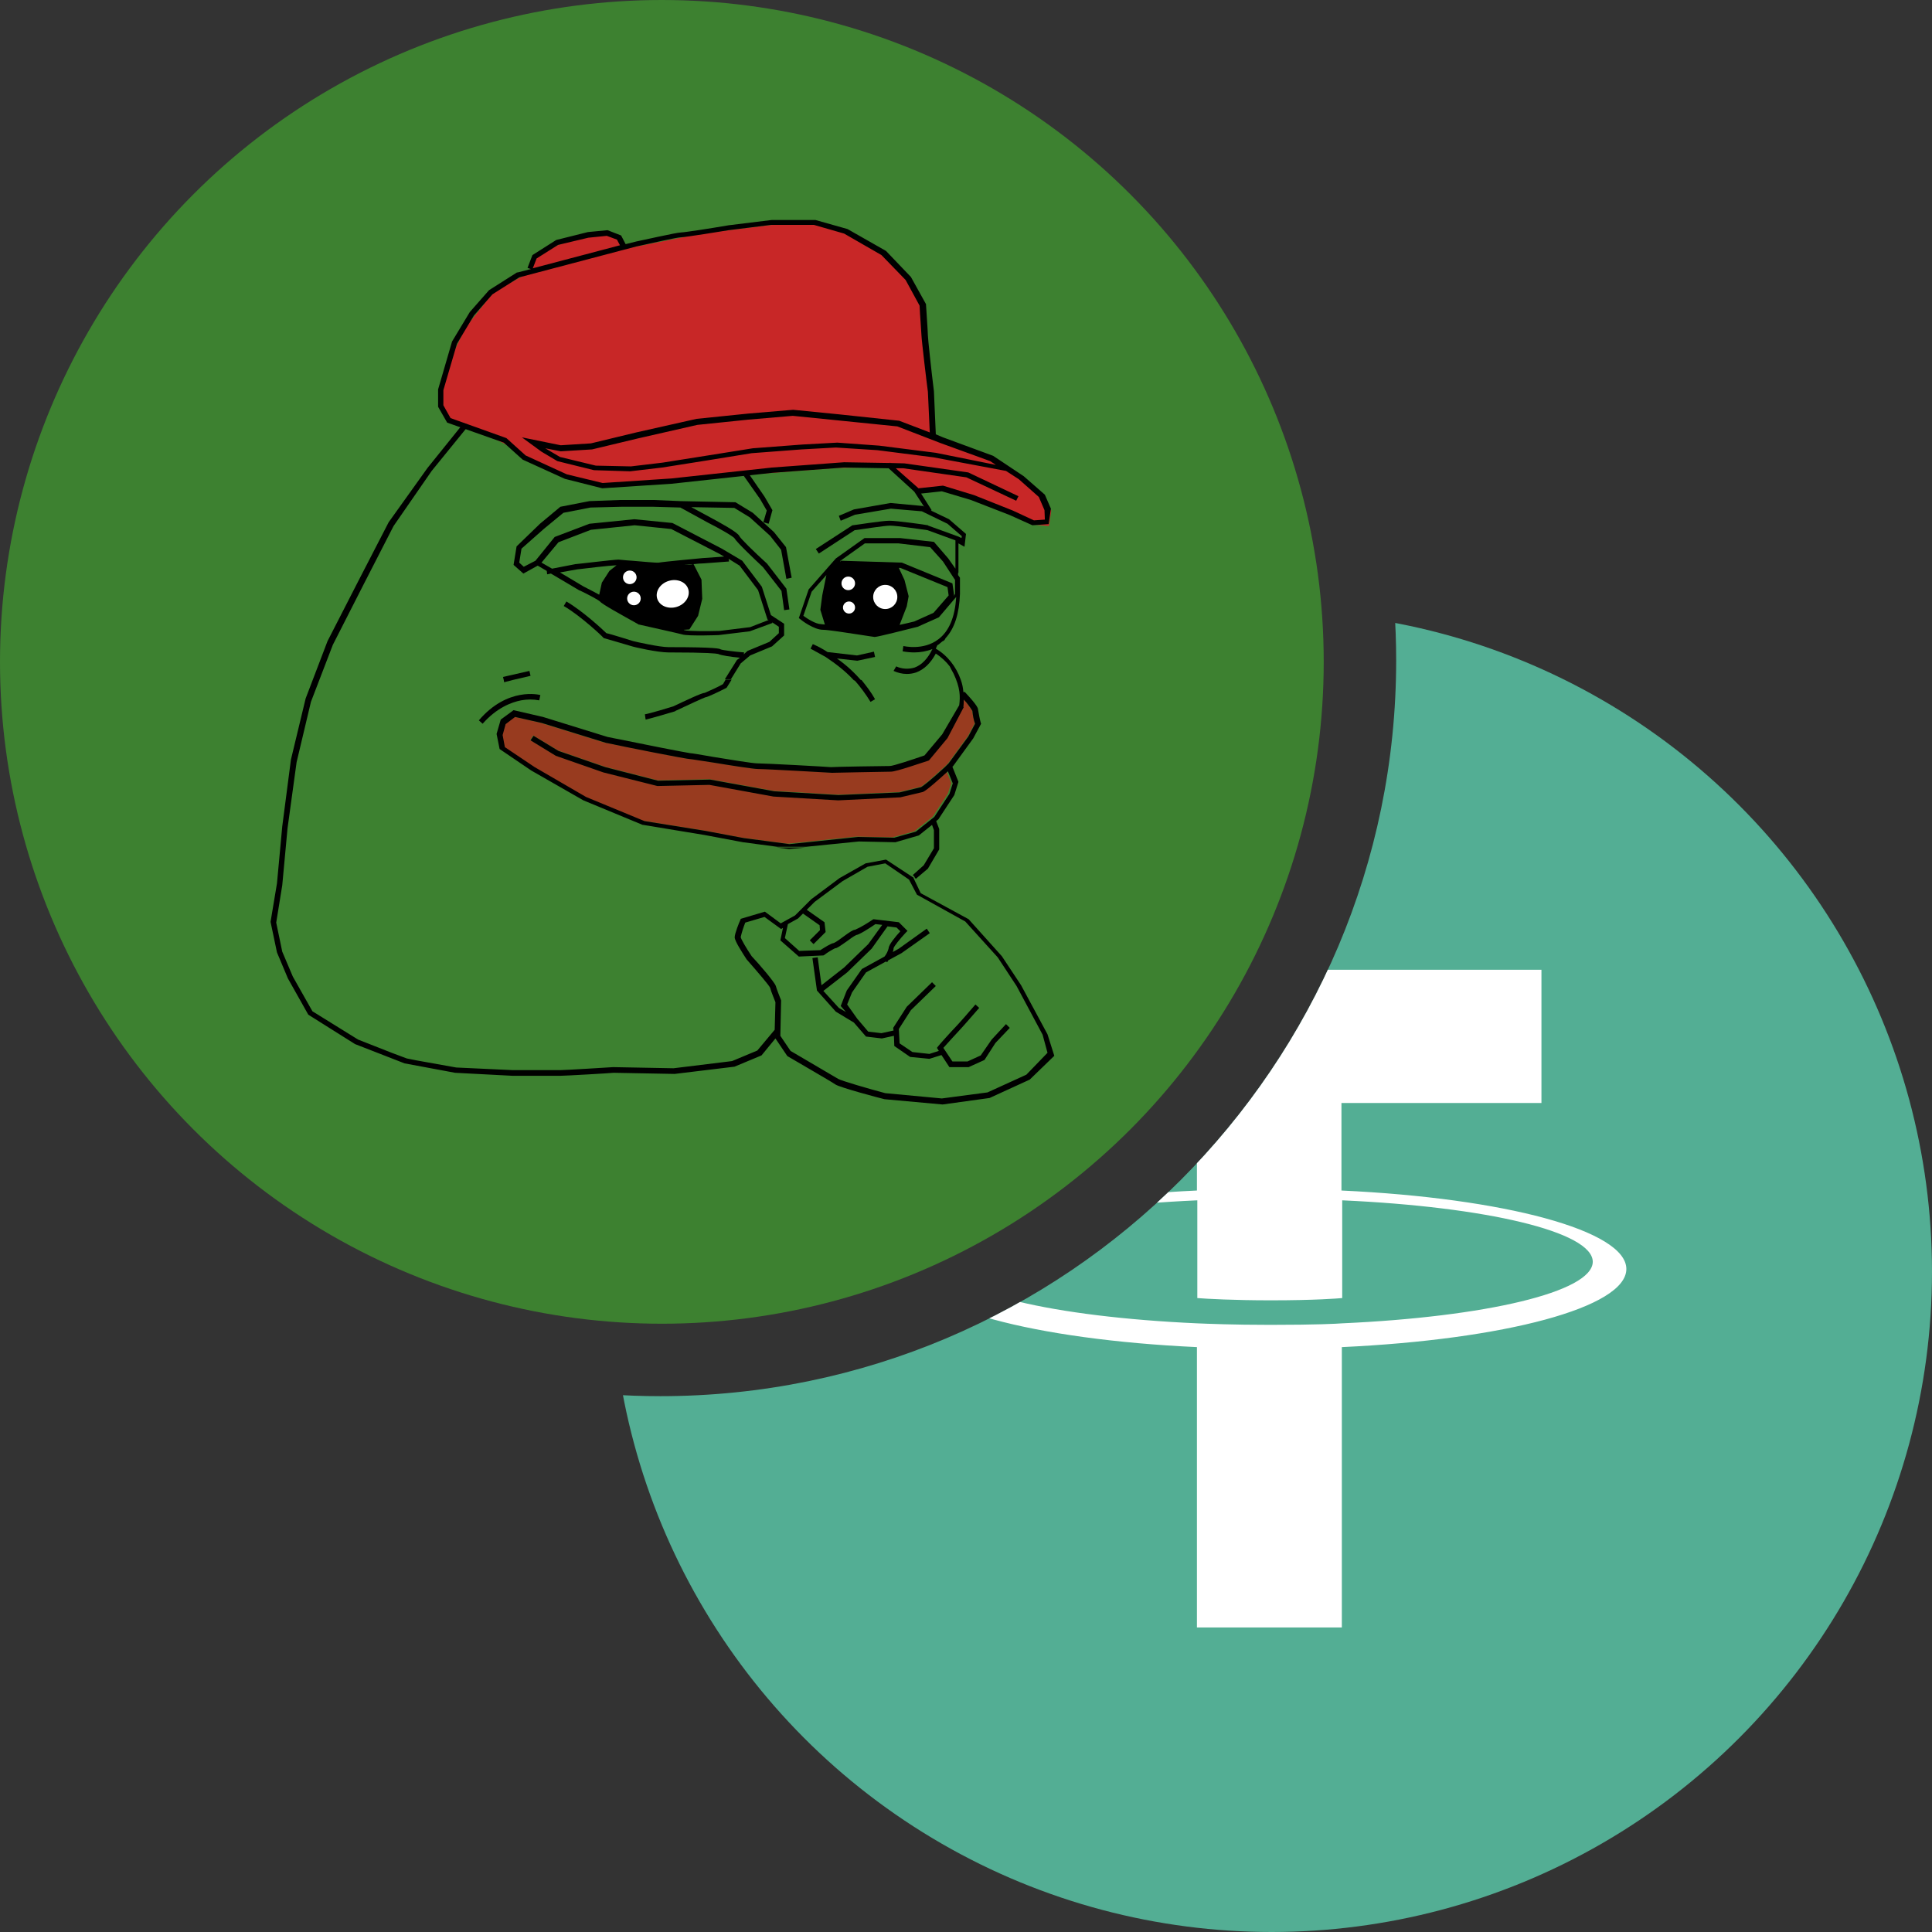 <?xml version="1.0" encoding="utf-8"?>
<!-- Generator: Adobe Illustrator 28.1.0, SVG Export Plug-In . SVG Version: 6.00 Build 0)  -->
<svg version="1.1" id="Layer_1" xmlns="http://www.w3.org/2000/svg" xmlns:xlink="http://www.w3.org/1999/xlink" x="0px" y="0px"
	 viewBox="0 0 512 512" style="enable-background:new 0 0 512 512;" xml:space="preserve">
<rect x="0" y="0" width="512" height="512" fill="#333333" stroke="none"/>
<style type="text/css">
	.st0{display:none;}
	.st1{display:inline;}
	.st2{clip-path:url(#SVGID_00000039832331171866038190000011532479875654702775_);fill:#F5F6F6;}
	.st3{clip-path:url(#SVGID_00000044868937902565401790000012241707973640319161_);}
	.st4{fill:#F04F59;}
	.st5{clip-path:url(#SVGID_00000097459863593957059710000001512869999395986353_);fill:#42489B;}
	.st6{clip-path:url(#SVGID_00000061436672921341470880000002494107625186982844_);}
	.st7{fill:#F5F6F6;}
	.st8{clip-path:url(#SVGID_00000176042983242216755740000004535776151657554330_);}
	.st9{clip-path:url(#SVGID_00000163059693318329845770000006301324040415238301_);}
	.st10{fill:#53AE94;}
	.st11{fill:#FFFFFF;}
	.st12{fill:#3D8130;}
	.st13{fill:none;}
	.st14{fill:#983B1F;}
	.st15{fill:#C82727;}
</style>
<g class="st0">
	<g class="st1">
		<g>
			<g>
				<g>
					<g>
						<g>
							<defs>
								<circle id="SVGID_1_" cx="175" cy="176" r="175"/>
							</defs>
							<clipPath id="SVGID_00000112609736157238858070000017785544306279962504_">
								<use xlink:href="#SVGID_1_"  style="overflow:visible;"/>
							</clipPath>
							
								<rect y="1.2" style="clip-path:url(#SVGID_00000112609736157238858070000017785544306279962504_);fill:#F5F6F6;" width="349.7" height="349.7"/>
						</g>
					</g>
				</g>
			</g>
		</g>
		<g>
			<g>
				<g>
					<g>
						<g>
							<defs>
								<circle id="SVGID_00000007406484209489394230000011169707627138318224_" cx="175" cy="176" r="175"/>
							</defs>
							<clipPath id="SVGID_00000152240224563576457150000004271168134344487843_">
								<use xlink:href="#SVGID_00000007406484209489394230000011169707627138318224_"  style="overflow:visible;"/>
							</clipPath>
							<g style="clip-path:url(#SVGID_00000152240224563576457150000004271168134344487843_);">
								<rect y="1.2" class="st4" width="350" height="26.9"/>
								<rect y="108.8" class="st4" width="350" height="26.9"/>
								<rect y="55" class="st4" width="350" height="26.9"/>
								<rect y="162.5" class="st4" width="350" height="26.9"/>
								<rect y="270.1" class="st4" width="350" height="26.9"/>
								<rect y="323.9" class="st4" width="350" height="26.9"/>
								<rect y="216.3" class="st4" width="350" height="26.9"/>
							</g>
						</g>
					</g>
				</g>
			</g>
		</g>
		<g>
			<g>
				<g>
					<g>
						<g>
							<defs>
								<circle id="SVGID_00000068651936573296476470000017705768266102407849_" cx="175" cy="176" r="175"/>
							</defs>
							<clipPath id="SVGID_00000160900216548082246760000010258700528960814233_">
								<use xlink:href="#SVGID_00000068651936573296476470000017705768266102407849_"  style="overflow:visible;"/>
							</clipPath>
							
								<rect y="1.2" style="clip-path:url(#SVGID_00000160900216548082246760000010258700528960814233_);fill:#42489B;" width="188.3" height="188.3"/>
						</g>
					</g>
				</g>
			</g>
		</g>
		<g>
			<g>
				<g>
					<g>
						<g>
							<defs>
								<circle id="SVGID_00000011027159926099041260000015917589058462952876_" cx="175" cy="176" r="175"/>
							</defs>
							<clipPath id="SVGID_00000008868544438595322530000001205228260683542696_">
								<use xlink:href="#SVGID_00000011027159926099041260000015917589058462952876_"  style="overflow:visible;"/>
							</clipPath>
							<g style="clip-path:url(#SVGID_00000008868544438595322530000001205228260683542696_);">
								<path class="st7" d="M24.1,15.2l1.5,4.3h4.6c0.6,0,0.8,0.8,0.4,1.1l-3.7,2.7l1.4,4.4c0.2,0.6-0.5,1-0.9,0.7l-3.7-2.7
									L20,28.4c-0.5,0.3-1.1-0.1-0.9-0.7l1.4-4.4l-3.7-2.7c-0.5-0.4-0.2-1.1,0.4-1.1h4.6l1.5-4.4C23.1,14.7,23.9,14.7,24.1,15.2z"
									/>
								<path class="st7" d="M24.1,51.5l1.5,4.3h4.6c0.6,0,0.8,0.8,0.4,1.1l-3.7,2.7l1.4,4.4c0.2,0.6-0.5,1-0.9,0.7L23.7,62L20,64.7
									c-0.5,0.3-1.1-0.1-0.9-0.7l1.4-4.4l-4-2.6c-0.5-0.4-0.2-1.1,0.4-1.1h4.6l1.5-4.3C23.1,51,23.9,51,24.1,51.5z"/>
								<path class="st7" d="M24.1,91.8l1.5,4.3h4.6c0.6,0,0.8,0.8,0.4,1.1l-3.7,2.7l1.4,4.4c0.2,0.6-0.5,1-0.9,0.7l-3.7-2.7L20,105
									c-0.5,0.3-1.1-0.1-0.9-0.7l1.4-4.4l-3.7-2.7c-0.5-0.4-0.2-1.1,0.4-1.1h4.6l1.5-4.3C23.1,91.2,23.9,91.2,24.1,91.8z"/>
								<path class="st7" d="M24.1,128.7l1.5,4.4h4.6c0.6,0,0.8,0.8,0.4,1.1l-3.7,2.7l1.4,4.4c0.2,0.6-0.5,1-0.9,0.7l-3.7-2.7
									L20,142c-0.5,0.3-1.1-0.1-0.9-0.7l1.4-4.4l-3.7-2.7c-0.5-0.4-0.2-1.1,0.4-1.1h4.6l1.5-4.4C23.1,128.2,23.9,128.2,24.1,128.7
									z"/>
								<path class="st7" d="M24.1,162.4l1.5,4.4h4.6c0.6,0,0.8,0.8,0.4,1.1l-3.7,2.7l1.4,4.4c0.2,0.6-0.5,1-0.9,0.7l-3.7-2.7
									l-3.7,2.7c-0.5,0.3-1.1-0.1-0.9-0.7l1.4-4.4l-3.7-2.7c-0.5-0.4-0.2-1.1,0.4-1.1h4.6l1.5-4.4
									C23.1,161.8,23.9,161.8,24.1,162.4z"/>
								<path class="st7" d="M41.7,32.4l1.5,4.3h4.6c0.6,0,0.8,0.8,0.4,1.1l-3.7,2.7l1.4,4.4c0.2,0.6-0.5,1-0.9,0.7L41.2,43
									l-3.7,2.7C37,46,36.4,45.6,36.6,45l1.4-4.4l-3.7-2.7c-0.5-0.4-0.2-1.1,0.4-1.1h4.6l1.5-4.3C40.8,31.9,41.6,31.9,41.7,32.4z"
									/>
								<path class="st7" d="M41.7,72.7l1.5,4.3h4.6c0.6,0,0.8,0.8,0.4,1.1l-3.7,2.7l1.4,4.4c0.2,0.6-0.5,1-0.9,0.7l-3.7-2.7
									l-3.7,2.7c-0.5,0.3-1.1-0.1-0.9-0.7l1.4-4.4l-3.7-2.7c-0.5-0.4-0.2-1.1,0.4-1.1h4.6l1.5-4.3C40.8,72.1,41.6,72.1,41.7,72.7z
									"/>
								<path class="st7" d="M41.7,110.9l1.5,4.3h4.6c0.6,0,0.8,0.8,0.4,1.1l-3.7,2.7l1.4,4.4c0.2,0.6-0.5,1-0.9,0.7l-3.7-2.7
									l-3.7,2.7c-0.5,0.3-1.1-0.1-0.9-0.7l1.4-4.4l-3.7-2.7c-0.5-0.4-0.2-1.1,0.4-1.1h4.6l1.5-4.3
									C40.8,110.3,41.6,110.3,41.7,110.9z"/>
								<path class="st7" d="M41.7,145.2l1.5,4.4h4.6c0.6,0,0.8,0.8,0.4,1.1l-3.7,2.7l1.4,4.4c0.2,0.6-0.5,1-0.9,0.7l-3.7-2.7
									l-3.7,2.7c-0.5,0.3-1.1-0.1-0.9-0.7l1.4-4.4l-3.7-2.7c-0.5-0.4-0.2-1.1,0.4-1.1h4.6l1.5-4.4
									C40.8,144.7,41.6,144.7,41.7,145.2z"/>
								<path class="st7" d="M59.4,15.2l1.5,4.3h4.6c0.6,0,0.8,0.8,0.4,1.1l-3.7,2.7l1.4,4.4c0.2,0.6-0.5,1-0.9,0.7L59,25.7
									l-3.7,2.7c-0.5,0.3-1.1-0.1-0.9-0.7l1.4-4.4l-3.7-2.7c-0.5-0.4-0.2-1.1,0.4-1.1h4.6l1.5-4.4C58.4,14.7,59.2,14.7,59.4,15.2z
									"/>
								<path class="st7" d="M59.4,51.5l1.5,4.3h4.6c0.6,0,0.8,0.8,0.4,1.1l-3.7,2.7l1.4,4.4c0.2,0.6-0.5,1-0.9,0.7L59,62l-3.7,2.7
									c-0.5,0.3-1.1-0.1-0.9-0.7l1.4-4.4l-4-2.6c-0.5-0.4-0.2-1.1,0.4-1.1h4.6l1.5-4.3C58.4,51,59.2,51,59.4,51.5z"/>
								<path class="st7" d="M59.4,91.8l1.5,4.3h4.6c0.6,0,0.8,0.8,0.4,1.1l-3.7,2.7l1.4,4.4c0.2,0.6-0.5,1-0.9,0.7l-3.7-2.7
									l-3.7,2.7c-0.5,0.3-1.1-0.1-0.9-0.7l1.4-4.4l-3.7-2.7c-0.5-0.4-0.2-1.1,0.4-1.1h4.6l1.5-4.3C58.4,91.2,59.2,91.2,59.4,91.8z
									"/>
								<path class="st7" d="M59.4,128.7l1.5,4.4h4.6c0.6,0,0.8,0.8,0.4,1.1l-3.7,2.7l1.4,4.4c0.2,0.6-0.5,1-0.9,0.7l-3.7-2.7
									l-3.7,2.7c-0.5,0.3-1.1-0.1-0.9-0.7l1.4-4.4l-3.7-2.7c-0.5-0.4-0.2-1.1,0.4-1.1h4.6l1.5-4.4
									C58.4,128.2,59.2,128.2,59.4,128.7z"/>
								<path class="st7" d="M59.4,162.4l1.5,4.4h4.6c0.6,0,0.8,0.8,0.4,1.1l-3.7,2.7l1.4,4.4c0.2,0.6-0.5,1-0.9,0.7L59,173
									l-3.7,2.7c-0.5,0.3-1.1-0.1-0.9-0.7l1.4-4.4l-3.7-2.7c-0.5-0.4-0.2-1.1,0.4-1.1h4.6l1.5-4.4
									C58.4,161.8,59.2,161.8,59.4,162.4z"/>
								<path class="st7" d="M77.1,32.4l1.5,4.3h4.6c0.6,0,0.8,0.8,0.4,1.1l-3.7,2.7l1.4,4.4c0.2,0.6-0.5,1-0.9,0.7L76.5,43
									l-3.7,2.7c-0.5,0.3-1.1-0.1-0.9-0.7l1.4-4.4l-3.7-2.7c-0.5-0.4-0.2-1.1,0.4-1.1h4.6l1.5-4.3C76.1,31.9,76.9,31.9,77.1,32.4z
									"/>
								<path class="st7" d="M77.1,72.7l1.5,4.3h4.6c0.6,0,0.8,0.8,0.4,1.1l-3.7,2.7l1.4,4.4c0.2,0.6-0.5,1-0.9,0.7l-3.7-2.7
									L73,85.9c-0.5,0.3-1.1-0.1-0.9-0.7l1.4-4.4l-3.7-2.7c-0.5-0.4-0.2-1.1,0.4-1.1h4.6l1.5-4.3C76.1,72.1,76.9,72.1,77.1,72.7z"
									/>
								<path class="st7" d="M77.1,110.9l1.5,4.3h4.6c0.6,0,0.8,0.8,0.4,1.1l-3.7,2.7l1.4,4.4c0.2,0.6-0.5,1-0.9,0.7l-3.7-2.7
									l-3.7,2.7c-0.5,0.3-1.1-0.1-0.9-0.7l1.4-4.4l-3.7-2.7c-0.5-0.4-0.2-1.1,0.4-1.1h4.6l1.5-4.3
									C76.1,110.3,76.9,110.3,77.1,110.9z"/>
								<path class="st7" d="M77.1,145.2l1.5,4.4h4.6c0.6,0,0.8,0.8,0.4,1.1l-3.7,2.7l1.4,4.4c0.2,0.6-0.5,1-0.9,0.7l-3.7-2.7
									l-3.7,2.7c-0.5,0.3-1.1-0.1-0.9-0.7l1.4-4.4l-3.7-2.7c-0.5-0.4-0.2-1.1,0.4-1.1h4.6l1.5-4.4
									C76.1,144.7,76.9,144.7,77.1,145.2z"/>
								<path class="st7" d="M94.7,15.2l1.5,4.3h4.6c0.6,0,0.8,0.8,0.4,1.1l-3.7,2.7l1.4,4.4c0.2,0.6-0.5,1-0.9,0.7l-3.7-2.7
									l-3.7,2.7c-0.5,0.3-1.1-0.1-0.9-0.7l1.4-4.4l-3.7-2.7c-0.5-0.4-0.2-1.1,0.4-1.1h4.6l1.5-4.4C93.7,14.7,94.5,14.7,94.7,15.2z
									"/>
								<path class="st7" d="M94.7,51.5l1.5,4.3h4.6c0.6,0,0.8,0.8,0.4,1.1l-3.7,2.7l1.4,4.4c0.2,0.6-0.5,1-0.9,0.7L94.3,62
									l-3.7,2.7c-0.5,0.3-1.1-0.1-0.9-0.7l1.4-4.4L87.2,57c-0.5-0.4-0.2-1.1,0.4-1.1h4.6l1.5-4.3C93.7,51,94.5,51,94.7,51.5z"/>
								<path class="st7" d="M94.7,91.8l1.5,4.3h4.6c0.6,0,0.8,0.8,0.4,1.1l-3.7,2.7l1.4,4.4c0.2,0.6-0.5,1-0.9,0.7l-3.7-2.7
									l-3.7,2.7c-0.5,0.3-1.1-0.1-0.9-0.7l1.4-4.4l-3.7-2.7c-0.5-0.4-0.2-1.1,0.4-1.1h4.6l1.5-4.3C93.7,91.2,94.5,91.2,94.7,91.8z
									"/>
								<path class="st7" d="M94.7,128.7l1.5,4.4h4.6c0.6,0,0.8,0.8,0.4,1.1l-3.7,2.7l1.4,4.4c0.2,0.6-0.5,1-0.9,0.7l-3.7-2.7
									l-3.7,2.7c-0.5,0.3-1.1-0.1-0.9-0.7l1.4-4.4l-3.7-2.7c-0.5-0.4-0.2-1.1,0.4-1.1h4.6l1.5-4.4
									C93.7,128.2,94.5,128.2,94.7,128.7z"/>
								<path class="st7" d="M94.7,162.4l1.5,4.4h4.6c0.6,0,0.8,0.8,0.4,1.1l-3.7,2.7l1.4,4.4c0.2,0.6-0.5,1-0.9,0.7l-3.7-2.7
									l-3.7,2.7c-0.5,0.3-1.1-0.1-0.9-0.7l1.4-4.4l-3.7-2.7c-0.5-0.4-0.2-1.1,0.4-1.1h4.6l1.5-4.4
									C93.7,161.8,94.5,161.8,94.7,162.4z"/>
								<path class="st7" d="M112.4,32.4l1.5,4.3h4.6c0.6,0,0.8,0.8,0.4,1.1l-3.7,2.7l1.4,4.4c0.2,0.6-0.5,1-0.9,0.7l-3.7-2.7
									l-3.7,2.7c-0.5,0.3-1.1-0.1-0.9-0.7l1.4-4.4l-3.7-2.7c-0.5-0.4-0.2-1.1,0.4-1.1h4.6l1.5-4.3
									C111.4,31.9,112.2,31.9,112.4,32.4z"/>
								<path class="st7" d="M112.4,72.7l1.5,4.3h4.6c0.6,0,0.8,0.8,0.4,1.1l-3.7,2.7l1.4,4.4c0.2,0.6-0.5,1-0.9,0.7l-3.7-2.7
									l-3.7,2.7c-0.5,0.3-1.1-0.1-0.9-0.7l1.4-4.4l-3.7-2.7c-0.5-0.4-0.2-1.1,0.4-1.1h4.6l1.5-4.3
									C111.4,72.1,112.2,72.1,112.4,72.7z"/>
								<path class="st7" d="M112.4,110.9l1.5,4.3h4.6c0.6,0,0.8,0.8,0.4,1.1l-3.7,2.7l1.4,4.4c0.2,0.6-0.5,1-0.9,0.7l-3.7-2.7
									l-3.7,2.7c-0.5,0.3-1.1-0.1-0.9-0.7l1.4-4.4l-3.7-2.7c-0.5-0.4-0.2-1.1,0.4-1.1h4.6l1.5-4.3
									C111.4,110.3,112.2,110.3,112.4,110.9z"/>
								<path class="st7" d="M112.4,145.2l1.5,4.4h4.6c0.6,0,0.8,0.8,0.4,1.1l-3.7,2.7l1.4,4.4c0.2,0.6-0.5,1-0.9,0.7l-3.7-2.7
									l-3.7,2.7c-0.5,0.3-1.1-0.1-0.9-0.7l1.4-4.4l-3.7-2.7c-0.5-0.4-0.2-1.1,0.4-1.1h4.6l1.5-4.4
									C111.4,144.7,112.2,144.7,112.4,145.2z"/>
								<path class="st7" d="M130.1,15.2l1.5,4.3h4.6c0.6,0,0.8,0.8,0.4,1.1l-3.7,2.7l1.4,4.4c0.2,0.6-0.5,1-0.9,0.7l-3.7-2.7
									l-3.7,2.7c-0.5,0.3-1.1-0.1-0.9-0.7l1.4-4.4l-3.7-2.7c-0.5-0.4-0.2-1.1,0.4-1.1h4.6l1.5-4.4
									C129.1,14.7,129.9,14.7,130.1,15.2z"/>
								<path class="st7" d="M130.1,51.5l1.5,4.3h4.6c0.6,0,0.8,0.8,0.4,1.1l-3.7,2.7l1.4,4.4c0.2,0.6-0.5,1-0.9,0.7l-3.7-2.7
									l-3.7,2.7c-0.5,0.3-1.1-0.1-0.9-0.7l1.4-4.4l-3.7-2.7c-0.5-0.4-0.2-1.1,0.4-1.1h4.6l1.5-4.3C129.1,51,129.9,51,130.1,51.5z"
									/>
								<path class="st7" d="M130.1,91.8l1.5,4.3h4.6c0.6,0,0.8,0.8,0.4,1.1l-3.7,2.7l1.4,4.4c0.2,0.6-0.5,1-0.9,0.7l-3.7-2.7
									L126,105c-0.5,0.3-1.1-0.1-0.9-0.7l1.4-4.4l-3.7-2.7c-0.5-0.4-0.2-1.1,0.4-1.1h4.6l1.5-4.3
									C129.1,91.2,129.9,91.2,130.1,91.8z"/>
								<path class="st7" d="M130.1,128.7l1.5,4.4h4.6c0.6,0,0.8,0.8,0.4,1.1l-3.7,2.7l1.4,4.4c0.2,0.6-0.5,1-0.9,0.7l-3.7-2.7
									L126,142c-0.5,0.3-1.1-0.1-0.9-0.7l1.4-4.4l-3.7-2.7c-0.5-0.4-0.2-1.1,0.4-1.1h4.6l1.5-4.4
									C129.1,128.2,129.9,128.2,130.1,128.7z"/>
								<path class="st7" d="M130.1,162.4l1.5,4.4h4.6c0.6,0,0.8,0.8,0.4,1.1l-3.7,2.7l1.4,4.4c0.2,0.6-0.5,1-0.9,0.7l-3.7-2.7
									l-3.7,2.7c-0.5,0.3-1.1-0.1-0.9-0.7l1.4-4.4l-3.7-2.7c-0.5-0.4-0.2-1.1,0.4-1.1h4.6l1.5-4.4
									C129.1,161.8,129.9,161.8,130.1,162.4z"/>
								<path class="st7" d="M147.7,32.4l1.5,4.3h4.6c0.6,0,0.8,0.8,0.4,1.1l-3.7,2.7l1.4,4.4c0.2,0.6-0.5,1-0.9,0.7l-3.7-2.7
									l-3.7,2.7c-0.5,0.3-1.1-0.1-0.9-0.7l1.4-4.4l-3.7-2.7c-0.5-0.4-0.2-1.1,0.4-1.1h4.6l1.5-4.3
									C146.7,31.9,147.5,31.9,147.7,32.4z"/>
								<path class="st7" d="M147.7,72.7l1.5,4.3h4.6c0.6,0,0.8,0.8,0.4,1.1l-3.7,2.7l1.4,4.4c0.2,0.6-0.5,1-0.9,0.7l-3.7-2.7
									l-3.7,2.7c-0.5,0.3-1.1-0.1-0.9-0.7l1.4-4.4l-3.7-2.7c-0.5-0.4-0.2-1.1,0.4-1.1h4.6l1.5-4.3
									C146.7,72.1,147.5,72.1,147.7,72.7z"/>
								<path class="st7" d="M147.7,110.9l1.5,4.3h4.6c0.6,0,0.8,0.8,0.4,1.1l-3.7,2.7l1.4,4.4c0.2,0.6-0.5,1-0.9,0.7l-3.7-2.7
									l-3.7,2.7c-0.5,0.3-1.1-0.1-0.9-0.7l1.4-4.4l-3.7-2.7c-0.5-0.4-0.2-1.1,0.4-1.1h4.6l1.5-4.3
									C146.7,110.3,147.5,110.3,147.7,110.9z"/>
								<path class="st7" d="M147.7,145.2l1.5,4.4h4.6c0.6,0,0.8,0.8,0.4,1.1l-3.7,2.7l1.4,4.4c0.2,0.6-0.5,1-0.9,0.7l-3.7-2.7
									l-3.7,2.7c-0.5,0.3-1.1-0.1-0.9-0.7l1.4-4.4l-3.7-2.7c-0.5-0.4-0.2-1.1,0.4-1.1h4.6l1.5-4.4
									C146.7,144.7,147.5,144.7,147.7,145.2z"/>
								<path class="st7" d="M165.4,15.2l1.5,4.3h4.6c0.6,0,0.8,0.8,0.4,1.1l-3.7,2.7l1.4,4.4c0.2,0.6-0.5,1-0.9,0.7l-3.7-2.7
									l-3.7,2.7c-0.5,0.3-1.1-0.1-0.9-0.7l1.4-4.4l-3.7-2.7c-0.5-0.4-0.2-1.1,0.4-1.1h4.6l1.5-4.4
									C164.4,14.7,165.2,14.7,165.4,15.2z"/>
								<path class="st7" d="M165.4,51.5l1.5,4.3h4.6c0.6,0,0.8,0.8,0.4,1.1l-3.7,2.7l1.4,4.4c0.2,0.6-0.5,1-0.9,0.7L165,62
									l-3.7,2.7c-0.5,0.3-1.1-0.1-0.9-0.7l1.4-4.4l-3.7-2.7c-0.5-0.4-0.2-1.1,0.4-1.1h4.6l1.5-4.3C164.4,51,165.2,51,165.4,51.5z"
									/>
								<path class="st7" d="M165.4,91.8l1.5,4.3h4.6c0.6,0,0.8,0.8,0.4,1.1l-3.7,2.7l1.4,4.4c0.2,0.6-0.5,1-0.9,0.7l-3.7-2.7
									l-3.7,2.7c-0.5,0.3-1.1-0.1-0.9-0.7l1.4-4.4l-3.7-2.7c-0.5-0.4-0.2-1.1,0.4-1.1h4.6l1.5-4.3
									C164.4,91.2,165.2,91.2,165.4,91.8z"/>
								<path class="st7" d="M165.4,128.7l1.5,4.4h4.6c0.6,0,0.8,0.8,0.4,1.1l-3.7,2.7l1.4,4.4c0.2,0.6-0.5,1-0.9,0.7l-3.7-2.7
									l-3.7,2.7c-0.5,0.3-1.1-0.1-0.9-0.7l1.4-4.4l-3.7-2.7c-0.5-0.4-0.2-1.1,0.4-1.1h4.6l1.5-4.4
									C164.4,128.2,165.2,128.2,165.4,128.7z"/>
								<path class="st7" d="M165.4,162.4l1.5,4.4h4.6c0.6,0,0.8,0.8,0.4,1.1l-3.7,2.7l1.4,4.4c0.2,0.6-0.5,1-0.9,0.7L165,173
									l-3.7,2.7c-0.5,0.3-1.1-0.1-0.9-0.7l1.4-4.4l-3.7-2.7c-0.5-0.4-0.2-1.1,0.4-1.1h4.6l1.5-4.4
									C164.4,161.8,165.2,161.8,165.4,162.4z"/>
							</g>
						</g>
					</g>
				</g>
			</g>
		</g>
	</g>
</g>
<g>
	<g>
		<g>
			<g>
				<g>
					<g>
						<defs>
							<path id="SVGID_00000014624002081916217610000017628079109755395007_" d="M261,0c64.5,31.8,109,98.3,109,175
								c0,107.5-87.5,195-195,195C98.3,370,31.8,325.5,0,261v251h512V0H261z"/>
						</defs>
						<clipPath id="SVGID_00000139275389440469266480000013811635043506444730_">
							<use xlink:href="#SVGID_00000014624002081916217610000017628079109755395007_"  style="overflow:visible;"/>
						</clipPath>
						<g style="clip-path:url(#SVGID_00000139275389440469266480000013811635043506444730_);">
							<g>
								<g>
									<g>
										<g>
											<g>
												<defs>
													<circle id="SVGID_00000046341862140768866770000001031724503063814805_" cx="337" cy="337" r="175"/>
												</defs>
												<clipPath id="SVGID_00000173151464621010439620000016260823986505642426_">
													<use xlink:href="#SVGID_00000046341862140768866770000001031724503063814805_"  style="overflow:visible;"/>
												</clipPath>
												<g style="clip-path:url(#SVGID_00000173151464621010439620000016260823986505642426_);">
													<rect x="162" y="162" class="st10" width="350" height="350"/>
													<path class="st11" d="M355.5,315.5v-23.2h53V257H264.2v35.3h53v23.2c-43.1,2-75.5,10.5-75.5,20.7s32.4,18.8,75.5,20.8
														v74.3h38.4V357c43-2,75.4-10.5,75.4-20.7C431,326.1,398.6,317.5,355.5,315.5 M355.6,350.7L355.6,350.7
														c-1.1,0.1-6.6,0.4-19,0.4c-9.9,0-16.9-0.3-19.3-0.4l0,0c-38.1-1.7-66.5-8.3-66.5-16.3s28.4-14.6,66.5-16.3V344
														c2.5,0.2,9.6,0.6,19.5,0.6c11.8,0,17.8-0.5,18.9-0.6v-25.9c38,1.7,66.4,8.3,66.4,16.3C422,342.4,393.6,349,355.6,350.7
														"/>
												</g>
											</g>
										</g>
									</g>
								</g>
							</g>
						</g>
					</g>
				</g>
			</g>
		</g>
	</g>
</g>
<g>
	<circle class="st12" cx="175.4" cy="175.4" r="175.4"/>
	<path class="st13" d="M107.7,280.4l2.5,0.5c-2-0.6-4.3-1.3-6.5-2L107.7,280.4z"/>
	<path class="st12" d="M253.6,152L253.6,152L253.6,152z"/>
	<path class="st12" d="M255.3,183.7L255.3,183.7L255.3,183.7L255.3,183.7z"/>
	<polygon class="st12" points="242.2,232.6 242.2,232.6 242.2,232.5 	"/>
	<path class="st12" d="M152.6,149.6c0.4-0.1,10.1-1.2,11.4-1.2c0.5,0,1.9,0.1,3.6,0.3c2.4,0.2,6.4,0.5,7.1,0.5
		c1-0.3,10.6-1.1,11.6-1.2l5.7-0.4l-1.2-0.7l-12.8-6.6l-9.7-1l-11.6,1.2l-8.6,3.3l-4.4,5.5l2.8,1.6L152.6,149.6z"/>
	<path class="st12" d="M234.8,229.2l-4.7,0.9l-6.6,3.8l-7.4,5.5l-2.1,2.1l4.7,3.3l0.3,2.6l-3.2,3.2l-1-1l2.7-2.7l-0.1-1.3l-4.4-3.1
		l-1.3,1.3l-2.7,1.5l-0.8,3.7l3.8,3.4l5.6-0.2c1-0.8,2.7-1.9,3.6-1.9c0.8-0.5,1.6-1,2.4-1.6c1.9-1.4,2.6-1.9,3.2-1.9
		c1.6-0.8,3.2-1.7,4.7-2.7l0.2-0.1l6.7,0.8l2.3,2.3l-0.5,0.5c-1.4,1.6-3.1,3.6-3.2,4.1c0,0.3-0.1,0.7-0.2,1l1.6-0.9l7.4-5.3l0.8,1.2
		l-7.5,5.3l-3.5,1.9c-0.1,0.2-0.3,0.4-0.3,0.5l-0.3-0.2l-5.3,2.9l-3.7,5.3l-1.3,3.2l2.7,3.8l2.9,3.4l3.5,0.4l3.2-0.7l-0.1-0.7
		l3.6-5.6l6.7-6.5l1,1l-6.6,6.4l-3.2,5l0.2,3.8l3.4,2.3l4.5,0.5l2.5-0.8l-0.5-0.8l0.3-0.4c0.1-0.2,3.8-4.4,4.6-5.1
		c0.5-0.5,3.7-4.2,5.3-6l1,0.9c-0.2,0.2-4.6,5.3-5.3,6c-0.5,0.5-3.2,3.5-4.2,4.6l2.4,3.6h4l3.5-1.6l2.9-4.2l3.8-4.1l1,1l-3.8,4
		l-2.9,4.5l-4.2,1.9H252l-2.1-3.2l-3.2,1l-5.1-0.5l-4.2-2.9l-0.1-2.7l-3.2,0.7l-4.2-0.5l-3.2-3.7l-4.8-2.9l-5-5.6l-1.2-8.6l1.4-0.2
		l1,7.4l6-4.7l6.4-6.2l3.7-5.1l-1.8-0.2c-2,1.3-4.3,2.7-5.1,2.9c-0.8,0.5-1.6,1-2.4,1.6c-1.9,1.4-2.7,1.9-3.2,1.9
		c-1,0.5-2.1,1.1-2.9,1.8l-0.2,0.1l-6.5,0.3l-4.9-4.3l0.7-3.3l-0.5,0.3l-4.4-3.2l-5.1,1.5c-0.5,1.2-1,2.5-1.2,3.8
		c0.1,0.5,1.6,3.1,2.9,5.1c1.9,2.1,6.1,6.9,6.4,7.9c0.2,0.8,1.1,2.9,1.4,3.8l0.1,0.1l-0.2,9.3l2.7,4c1.4,0.8,11.4,6.7,12.6,7.4
		c0.8,0.5,8.1,2.5,12.5,3.8l15,1.4l12.1-1.6l10.3-4.7l5.6-5.4l-1.3-4.8l-6.9-12.9l-5-7.6l-8.7-9.5l-12.8-7.1l-1.9-4.1L234.8,229.2z"
		/>
	<path class="st14" d="M245.7,201.4l-0.2,0.1c-1.4,0.5-8.4,2.9-9.9,2.9c-1.4,0-15.5,0.2-15.6,0.3l0,0l0,0c-0.2,0-17.3-1-19.5-1
		c-1.4,0-6.9-0.9-11.9-1.7c-2.7-0.5-5.6-0.9-6-0.9c-1,0-18.7-3.6-22.3-4.3h-0.1l-17.1-5.3l-7.1-1.6l-2.5,1.9l-0.8,2.9l0.6,3.2
		l7.9,5.3l13.6,7.9l15.5,6.4l16.2,2.6l10.1,1.9l12.1,1.6l18.2-1.9h0.1l9.5,0.2l5.8-1.6l4.9-3.9l4-6.1l0.9-2.8l-1.3-3.2
		c-5.8,5.2-6.4,5.4-6.7,5.5l-5.9,1.4l-16.4,0.8H222l-17.1-1l-17-3.1l-13.7,0.3h-0.1l-14.3-3.6l-12.6-4.4l-6.7-4.1l0.8-1.2l6.6,4
		l12.4,4.3l14,3.6l13.7-0.3h0.1l17,3.1l17,1l16.2-0.7l5.7-1.4c0.3-0.1,2.3-1.6,6.3-5.3c0.5-0.5,0.9-0.8,1-1l5.2-7.1l1.8-3.4
		c-0.3-1.2-0.5-2.3-0.7-3.4c-0.7-1.1-1.4-2.1-2.3-3c0,0.6,0,1.2-0.1,1.9v0.1l-4.7,8.2L245.7,201.4z"/>
	<path d="M277.6,274.1l-7-13l-5.1-7.7l-8.8-9.8l-12.7-6.9l-1.9-4l-0.3,0.2c0,0,0,0,0,0l0.3-0.2v-0.1l-7.3-4.8l-5.4,1l-6.9,3.9
		l-7.5,5.6l-4.3,4.3l-3.8,2.1l-4.2-3.1l-6.4,1.9l-0.1,0.3c-0.3,0.6-1.5,3.6-1.5,4.6c0,1,2.1,4.2,3.2,5.9l0.1,0.1
		c2.8,3.2,5.9,6.8,6.1,7.4c0.2,0.9,1.2,3.2,1.4,3.8l-0.2,7.3l-4.6,5.5l-6.7,2.8l-15.5,1.9l-16-0.3c-0.1,0-12.7,0.8-14.1,0.8H136
		l-15.1-0.7l-10.6-1.9c0.6,0.2,1.1,0.4,1.6,0.5c-0.5-0.2-1.1-0.3-1.6-0.5l-2.5-0.5l-4-1.5c0,0,0,0,0,0l-8.9-3.5l-12.1-7.5l-5.2-9.2
		l-2.8-6.6l-1.6-7.7l1.6-9.9l1.4-15.1l2.4-17.5l3.8-16l5.8-15.1l8.2-16.1l7.9-15.4l10.1-14.6l9.1-11.2l-0.1,0l-1-0.9l-9.1,11.3
		L103,138.4L95,153.9l-8.2,16l-5.8,15.2l-3.9,16.2L74.8,219l-1.4,15.1l-1.7,10.2l1.7,8.1l2.9,6.9l5.4,9.6l12.4,7.8l13.1,5.1
		l13.4,2.5l15.3,0.8h12.5c1.4,0,13.4-0.7,14.2-0.8l16.1,0.3h0.1l15.7-1.9h0.1l7.2-3l3.7-4.5l3.1,4.6l0.1,0.1
		c0.1,0.1,11.6,6.7,12.7,7.5c1.2,0.8,11.7,3.6,13,3.9l15.4,1.4l12.3-1.7h0.1l10.7-4.9l0.1-0.1l6.4-6.2L277.6,274.1z M122.7,113.1
		L122.7,113.1l-9.4,11.2L122.7,113.1z M81.9,184.2c-0.1,0.8-4,16.4-4,16.4S81.8,184.9,81.9,184.2z M147.3,284c0,0-3.4-0.1-7.9-0.2
		C143.9,283.9,147.3,284,147.3,284h7.4H147.3z M272,284.8l-10.3,4.7l-12.1,1.6l-15-1.4c-4.5-1.2-11.7-3.3-12.5-3.8
		c-1.2-0.7-11.2-6.6-12.6-7.4l-2.7-4l0.2-9.3v-0.1c-0.3-0.8-1.2-3-1.4-3.8c-0.3-1-4.5-5.9-6.4-7.9c-1.4-2.1-2.9-4.6-2.9-5.1
		c0.3-1.3,0.7-2.5,1.2-3.8l5.1-1.5l4.4,3.2l0.5-0.3l-0.7,3.3l4.9,4.3l6.5-0.3l0.2-0.1c0.9-0.7,1.9-1.3,2.9-1.8
		c0.5,0,1.2-0.5,3.2-1.9c0.8-0.6,1.6-1.2,2.4-1.6c0.8-0.1,3.2-1.6,5.1-2.9l1.8,0.2l-3.7,5.1l-6.4,6.2l-6,4.7l-1-7.4l-1.4,0.2
		l1.2,8.6l5,5.6l4.8,2.9l3.2,3.7l4.2,0.5l3.2-0.7l0.1,2.7l4.2,2.9l5.1,0.5l3.2-1l2.1,3.2h5.1l4.2-1.9l2.9-4.5l3.8-4l-1-1l-3.8,4.1
		l-2.9,4.2l-3.5,1.6h-4l-2.4-3.6c1-1.1,3.6-4,4.2-4.6c0.8-0.8,5.1-5.8,5.3-6l-1-0.9c-1.6,1.9-4.7,5.4-5.3,6
		c-0.8,0.8-4.5,4.9-4.6,5.1l-0.3,0.4l0.5,0.8l-2.5,0.8l-4.5-0.5l-3.4-2.3l-0.2-3.8l3.2-5l6.6-6.4l-1-1l-6.7,6.5l-3.6,5.6l0.1,0.7
		l-3.2,0.7l-3.5-0.4l-2.9-3.4l-2.7-3.8l1.3-3.2l3.7-5.3l5.3-2.9l0.3,0.2c0.1-0.1,0.2-0.3,0.3-0.5l3.5-1.9l7.5-5.3l-0.8-1.2l-7.4,5.3
		l-1.6,0.9c0.1-0.3,0.2-0.6,0.2-1c0.1-0.5,1.7-2.5,3.2-4.1l0.5-0.5l-2.3-2.3l-6.7-0.8l-0.2,0.1c-1.5,1-3.1,2-4.7,2.7
		c-0.5,0-1.3,0.5-3.2,1.9c-0.8,0.6-1.6,1.2-2.4,1.6c-0.8,0.1-2.5,1.2-3.6,1.9l-5.6,0.2l-3.8-3.4l0.8-3.7l2.7-1.5l1.3-1.3l4.4,3.1
		l0.1,1.3l-2.7,2.7l1,1l3.2-3.2l-0.3-2.6l-4.7-3.3l2.1-2.1l7.4-5.5l6.6-3.8l4.7-0.9l6.3,4.3l2.1,4l12.8,7.1l8.6,9.5l5,7.6l6.9,12.9
		l1.3,4.8L272,284.8z M224.2,268.2l-1.9-1.1l-4.1-4.5l6.3-4.9l6.5-6.3l4.2-5.9l2.4,0.3l1,1c-1.3,1.4-3.1,3.6-3.1,4.5
		c-0.2,0.8-0.6,1.6-1.1,2.2l-6,3.3l-4,5.7l-1.6,4.1L224.2,268.2z"/>
	<polygon points="209.1,225 213.5,224.6 205.8,224.6 	"/>
	<path d="M138.1,185.6c1.6-0.3,3.2-0.3,4.8,0l0.3-1.4c-0.3-0.1-8.7-2.2-16.3,6.7l1,0.9C131.6,187.6,135.5,186.1,138.1,185.6z"/>
	<polygon points="140.3,177.8 133.3,179.4 133.5,180.2 133.6,180.8 135.9,180.2 140.6,179.1 	"/>
	<path d="M218.8,174.1c2.7,1.8,5.3,3.8,7.5,6.2h1.9c-1.9-2.2-4-4.1-6.4-5.8l5.4,0.6l4.7-1l-0.3-1.4l-4.5,1l-7.8-0.9
		c-1.2-0.8-2.5-1.5-3.9-2.1l-0.6,1.2L218.8,174.1L218.8,174.1z"/>
	<path d="M230.7,186l1.2-0.7c-1-1.8-2.3-3.5-3.6-5.1h-1.9C228,182,229.4,183.9,230.7,186z"/>
	<path d="M191.6,181.3c-1.6,0.9-3.2,1.6-4.8,2.3c-0.8,0-5,2-8.4,3.6c-0.6,0.2-6.2,1.9-7.5,2.1l0.2,1.4c1.4-0.3,7.5-2.1,7.8-2.2
		l0.1-0.1c3.4-1.6,7.3-3.4,7.9-3.6c0.8-0.1,3.8-1.6,5.6-2.5l0.1-0.1l1.3-2.1h-1.6L191.6,181.3z"/>
	<path d="M198.2,125.1l-0.9,0.6c0.4-0.1,0.8-0.1,1.2-0.1L198.2,125.1z"/>
	<path d="M201.4,132.2l1.8,3.1l-0.9,3.1l1.4,0.4l1-3.6l-2.1-3.6l-4-5.8c-0.4,0.1-0.8,0.1-1.2,0.1l-0.3,0.2L201.4,132.2z"/>
	<path class="st15" d="M243.3,130.5l6.1-0.6c0,0,15.2,4.5,15.8,5.1c0.6,0.6,8.3,4,8.3,4l4.5,0.4l0.6-4.1l-3.4-4.8l-9.7-7.1l-11-5.3
		l-6.9-2.4l-2.5-34.9l-5.8-8.7l-8.7-7.1l-11.2-5.6l-11.6-0.2l-21.9,2.7l-20.1,4l-1.2-3.4c-1.6-0.4-3.2-0.7-4.7-0.9
		c-1.2,0-11.9,3.3-11.9,3.3l-6.5,3.4l-1.4,4l-9.3,5.1l-7.5,9.5l-4.3,9.1c0,0-2.2,9.1-2.2,9.7s1.2,5.6,2,5.9c0.8,0.3,6.9,2,6.9,2l8,4
		l11.6,6.7l14.4,4.7c0,0,13.6-1,15-1s21.9-2.2,23.1-2.2c1.2,0,23.7-1.8,24.3-1.8s14-0.2,14-0.2l5.3,4.7L243.3,130.5z"/>
	<path d="M144.2,140.1l5.1-4.2l7.2-1.4l8.1-0.2h8.6l7.1,0.2l7.3,4c3.2,1.6,6.8,3.7,7.1,4.2c0.5,1,5.8,6,7.5,7.6l4.9,6.3l0.7,5.1
		l1.4-0.2l-0.8-5.5l-5.1-6.6l-0.1-0.1c-3.4-3.1-7-6.6-7.3-7.3c-0.5-1-5.1-3.5-7.7-4.9l-5-2.7l11.4,0.2l4.1,2.5l5.4,4.9l2.9,3.7
		l1.4,7.7l1.4-0.3l-1.5-8.1l-3.2-4l-5.6-5.1l-4.6-2.8l-14.6-0.3l-7.2-0.3h-8.7l-8.2,0.3l-7.7,1.5l-5.4,4.5l-6.2,6l-0.8,4.9l2.6,2.3
		l3.8-2.1l2.4,1.4l0.1,0.9l1-0.2l7.6,4.5h0.1c2.3,1.1,4.9,2.5,5.3,2.9c0.5,0.7,5.8,3.6,10.1,6l0.1,0.1h0.1
		c3.5,0.8,10.3,2.3,11.4,2.6c0.8,0.3,3.4,0.3,5.6,0.3c2,0,3.8-0.1,4.2-0.1l8.2-1l6-2.2l-0.1-0.2l1.8,1.2v1.7l-2.5,2.3l-5.8,2.4
		l-1,0.9l0.1-0.5c-2.6-0.2-5.7-0.6-6.2-0.8c-0.3-0.2-0.9-0.6-13.8-0.6c-2.5,0-8.6-1.4-9.4-1.6c-0.7-0.2-6-1.9-7.1-2.1
		c-0.9-0.9-6.3-5.9-10.6-8.4l-0.7,1.2c4.5,2.6,10.4,8.2,10.4,8.3l0.1,0.1l0.1,0.1c0.1,0,6.5,1.9,7.2,2.1c0.8,0.3,7.1,1.7,9.9,1.7
		c10.8,0,12.7,0.3,13.2,0.4c0.8,0.4,3.6,0.8,5.8,1l-0.8,0.6l-3.2,5.1h1.6l2.6-4.2l2.5-2.1l5.8-2.4l3.2-2.9v-3.1l-3.5-2.3l-2.4-7.5
		l-5.2-6.9l-5.4-3.2l-13.1-6.8l-10.1-1l-11.9,1.2l-9.2,3.5l-5.1,6.3l-3.1,1.6l-1.2-1.1l0.6-3.7L144.2,140.1z M148.4,151.7l4.5-0.8
		c2.4-0.3,8.4-1,10.5-1.1l-1.9,1.5l-2,3.1l-0.7,3.2c-1.3-0.7-3-1.6-4.2-2.2L148.4,151.7z M196,149.9l4.9,6.5l2.5,7.8l0.3,0.1
		l-4.9,1.9l-8.1,1c-3.1,0.1-8.4,0.1-9.3-0.2c0,0-0.1,0-0.2-0.1l1.5-0.1l2.3-3.6l1.1-4.5l-0.2-5.1l-2.1-4.1c0.9-0.1,1.9-0.2,2.7-0.2
		l6.7-0.5l-0.1-0.7L196,149.9z M181.3,149.7c0.8-0.1,1.5-0.1,2.3-0.2C183.2,149.7,182.3,149.7,181.3,149.7z M148,143.7l8.6-3.3
		l11.6-1.2l9.7,1l12.8,6.6l1.2,0.7l-5.7,0.4c-1.1,0.1-10.7,1-11.6,1.2c-0.6,0.1-4.6-0.3-7.1-0.5c-1.8-0.1-3.2-0.3-3.6-0.3
		c-1.2,0-11,1.2-11.4,1.2l-6.2,1.2l-2.8-1.6L148,143.7z"/>
	<path d="M276.9,131.1l-5.6-4.9l-8.1-5.4l-13.3-4.9l-1.9-0.8l-0.5-11.4c-0.7-5.6-1.6-14.1-1.6-14.8c0-1-0.5-7.9-0.5-8.2v-0.1l-4-7.2
		l-6.6-6.9l-10.2-5.8l-8.5-2.4h-11.6l-11.4,1.4c-4.6,0.8-11.8,1.9-12.6,1.9c-1.2,0-10.8,2.2-11.9,2.4l-2.8,0.7l-1.2-2.3l-3.6-1.4
		l-5.2,0.5l-8.4,2.1l-6.3,4l-1.3,3.4l0.9,0.3l-3.5,0.9H137l-7.4,4.7l-5.1,5.8l-4.7,7.8l-3.7,12.7v4.6l2.4,4.2l15,5.3l5,4.5l11.2,5.1
		l9.9,2.5l18.4-1.2l26.7-2.9l19-1.4l11.8,0.2l6.8,6.2l2.6,4l-0.3-0.2l-8.6-0.8l-9.7,1.7l-4,1.7l0.5,1.3l3.8-1.6l9.5-1.6l8.2,0.7
		l6.8,3.3l3.8,3.3l-0.1,0.5l-0.8-0.4l-8-2.9l-0.1-0.1c-0.3-0.1-8.2-1.2-10.2-1.2c-2,0-9.4,1.2-9.7,1.2h-0.1l-9.7,6.3l0.8,1.2
		l9.5-6.2c1.1-0.1,7.7-1.2,9.4-1.2c1.8,0,9.1,1.1,9.9,1.2l7.4,2.7v7.5l-1.9-2.7l-3.8-4.4l-8.9-1h-9.5l-7.6,5.4l-7.2,8.2l-2.6,7.6
		l0.4,0.3c0.3,0.3,3.6,2.8,6,2.8c1.3,0,6.4,0.8,9.7,1.3c2.7,0.4,3.8,0.6,4,0.6c0.8,0,9-2.1,11.4-2.7l5.6-2.5l4.6-5.4
		c-0.3,5.3-1.9,9.1-4.7,11.2c-4,3.1-9.3,1.8-9.3,1.8l-0.1,0.7l-0.1,0.7c1,0.2,2.1,0.3,3.1,0.3c1.6,0,3.3-0.3,4.8-0.9
		c-1.2,2.5-2.8,4.2-4.7,4.9c-1.6,0.5-3.4,0.4-4.9-0.3l-0.7,1.2c1.1,0.5,2.3,0.8,3.5,0.8c0.8,0,1.6-0.1,2.5-0.4
		c2.1-0.8,3.8-2.4,5.2-5c1.4,0.9,2.7,2.1,3.7,3.4c0.3,0.6,0.6,1.2,1,1.9l0,0c1.8,3.8,1.8,6.1,1.5,8.4l-4.5,7.7l-4.7,5.6
		c-3.2,1.1-8.3,2.8-9.2,2.8c-1.4,0-14.7,0.2-15.6,0.3c-1-0.1-17.3-1-19.5-1c-1.2,0-7.3-1-11.6-1.7c-4-0.7-5.8-1-6.2-1
		c-0.9-0.1-13.6-2.6-21.9-4.3l-17.1-5.3l-7.8-1.8l-3.4,2.5l-1.1,3.8l0.8,4l8.4,5.7l13.8,7.9l15.7,6.5h0.1l16.4,2.7l10.1,1.9l9,1.2
		h7.8l13.9-1.4l9.6,0.2h0.1l6.2-1.8l3.5-2.8l0.5,1.4v3.7v0.8v0.3l-2.7,4.5l-2.9,2.6l0.5,0.5l0,0l-0.1,0l0.4,0.5l3.2-2.7l3-5.1v-0.6
		v-0.1v-4.7l-0.8-2.1l0.6-0.5l4.2-6.4l1.1-3.5l-1.6-4c0.1-0.1,0.2-0.2,0.2-0.2l5.3-7.3l2.1-3.9l-0.1-0.3c-0.3-1.1-0.5-2.3-0.7-3.4
		c0-0.3,0-1-3.6-4.8l-0.2,0.2l0,0l-0.1-0.2c-0.1-1.1-0.3-2.1-0.7-3.2c-1.2-3.4-3.5-6.4-6.6-8.2c0.1-0.3,0.3-0.6,0.4-0.9
		c0.2-0.1,0.5-0.3,0.7-0.5c0.2-0.2,0.4-0.3,0.6-0.5c0.2-0.1,0.4-0.2,0.5-0.3c0.1,0,0.2-0.3,0.4-0.6c2.4-2.6,3.6-6.5,3.8-11.7v-4.3
		l-0.5-0.7l0-0.5l0-0.1h0.1V144l1.6,0.9l0.4-3.4l-4.5-3.9l-4.8-2.3l0.2-0.1l-2.8-4.4l5.5-0.6l7.7,2.3l10.3,4l6,2.7l4.3-0.3l0.6-4.1
		L276.9,131.1z M218.6,165.5c-0.4,0-0.7-0.1-1-0.1c-1.4,0-3.6-1.4-4.7-2.2l2.2-6.4l3.9-4.4l-1.1,5.4l-0.5,3.8L218.6,165.5z
		 M247.4,162.4l-5.1,2.3c-1.2,0.3-2.5,0.6-3.9,0.9l1.9-4.9l0.5-2.7l-1.1-4.3l-1.5-3.2l0.4,0l12.5,5.1l0.3,2.2L247.4,162.4z
		 M253,157.5c-0.1,0.2-0.1,0.4-0.1,0.6l-0.5-3.5l-13.4-5.5l-16.2-0.5l0,0.2l-0.2-0.1l6.6-4.7h8.9l8.4,1l3.4,3.8l3.2,4.9V157.5z
		 M255.4,187.4l-0.1-0.1c0.1-0.6,0.1-1.2,0.1-1.9c0.9,0.9,1.6,1.9,2.3,3c0.1,1.2,0.3,2.3,0.7,3.4l-1.8,3.4l-5.2,7.1
		c-0.1,0.1-0.5,0.5-1,1c-4,3.7-5.9,5.1-6.3,5.3l-5.7,1.4l-16.2,0.7l-17-1l-17-3.1h-0.1l-13.7,0.3l-14-3.6l-12.4-4.3l-6.6-4l-0.8,1.2
		l6.7,4.1l12.6,4.4l14.3,3.6h0.1l13.7-0.3l17,3.1l17.1,1h0.1l16.4-0.8l5.9-1.4c0.3-0.1,1-0.3,6.7-5.5l1.3,3.2l-0.9,2.8l-4,6.1
		l-4.9,3.9L237,222l-9.5-0.2h-0.1l-18.2,1.9l-12.1-1.6l-10.1-1.9l-16.2-2.6l-15.5-6.4l-13.6-7.9l-7.9-5.3l-0.6-3.2l0.8-2.9l2.5-1.9
		l7.1,1.6l17.1,5.3h0.1c3.6,0.8,21.2,4.3,22.3,4.3c0.3,0,3.2,0.5,6,0.9c4.9,0.8,10.5,1.7,11.9,1.7c2.1,0,19.3,1,19.5,1
		c0.1,0,14.2-0.3,15.6-0.3c1.5,0,8.5-2.5,9.9-2.9l0.2-0.1l4.9-5.9L255.4,187.4z M249.2,117.4l13.2,4.8l1.5,1l-15.9-3.2l-15-1.9
		l-11.1-0.8l-9.2,0.5l-13.2,1l-11.9,1.9l-12,1.9l-8.4,1l-9.3-0.2l-9.5-2.3l-3.9-2.3l4.1,0.8l8.3-0.5l12.1-2.9l15.8-3.6l13.6-1.4
		l11.7-1l11.9,1.2l15.8,1.6L249.2,117.4z M142.2,68.5l5.7-3.6l8-1.9l4.9-0.5l2.7,1l0.8,1.5l-23.1,6.1L142.2,68.5z M276.9,137.7
		l-2.9,0.2l-5.6-2.6l-10.3-4.1l-8.2-2.5l-6.5,0.7l-0.1-0.1l-5.9-5.2l2,0l16.7,2.4l13.2,6.2l0.6-1.2l-13.3-6.3l-16.9-2.4l-3.7-0.1
		l-0.1-0.1l-0.1,0.1l-12.1-0.2l-19.1,1.4l-26.7,2.9l-18.2,1.2l-9.5-2.3l-10.9-5l-5.1-4.6l-14.8-5.3l-1.9-3.4v-4l3.6-12.3l4.5-7.5
		l4.9-5.6l7.1-4.5l31.1-8.2c4-0.9,10.8-2.4,11.6-2.4c1.2,0,11.6-1.7,12.8-1.9l11.2-1.4h11.4l8,2.3l9.9,5.7l6.4,6.6l3.7,6.8
		c0.1,2.5,0.5,7.3,0.5,7.9c0,1,1.5,13.6,1.7,14.9l0.5,10.8l-8.1-3.1l-16-1.7l-12.1-1.2l-11.9,1l-13.7,1.4l-16,3.6l-12,2.9l-8,0.5
		l-10.3-2.1l5.2,3.8l4.2,2.5l9.7,2.4l9.5,0.3h0.1l8.5-1l12-1.9l11.7-1.9l13.2-1l9.1-0.5l11,0.7l14.9,1.9l19.2,3.6l3.4,2.2l5.3,4.7
		l1.5,3.5L276.9,137.7z"/>
	
		<ellipse transform="matrix(0.959 -0.285 0.285 0.959 -37.443 57.324)" class="st11" cx="178.2" cy="157.3" rx="4.3" ry="3.6"/>
	<circle class="st11" cx="168" cy="158.6" r="1.8"/>
	<circle class="st11" cx="166.9" cy="153" r="1.8"/>
	<circle class="st11" cx="225" cy="161" r="1.6"/>
	<circle class="st11" cx="224.8" cy="154.6" r="1.8"/>
	<circle class="st11" cx="234.6" cy="158.2" r="3.2"/>
</g>
</svg>
